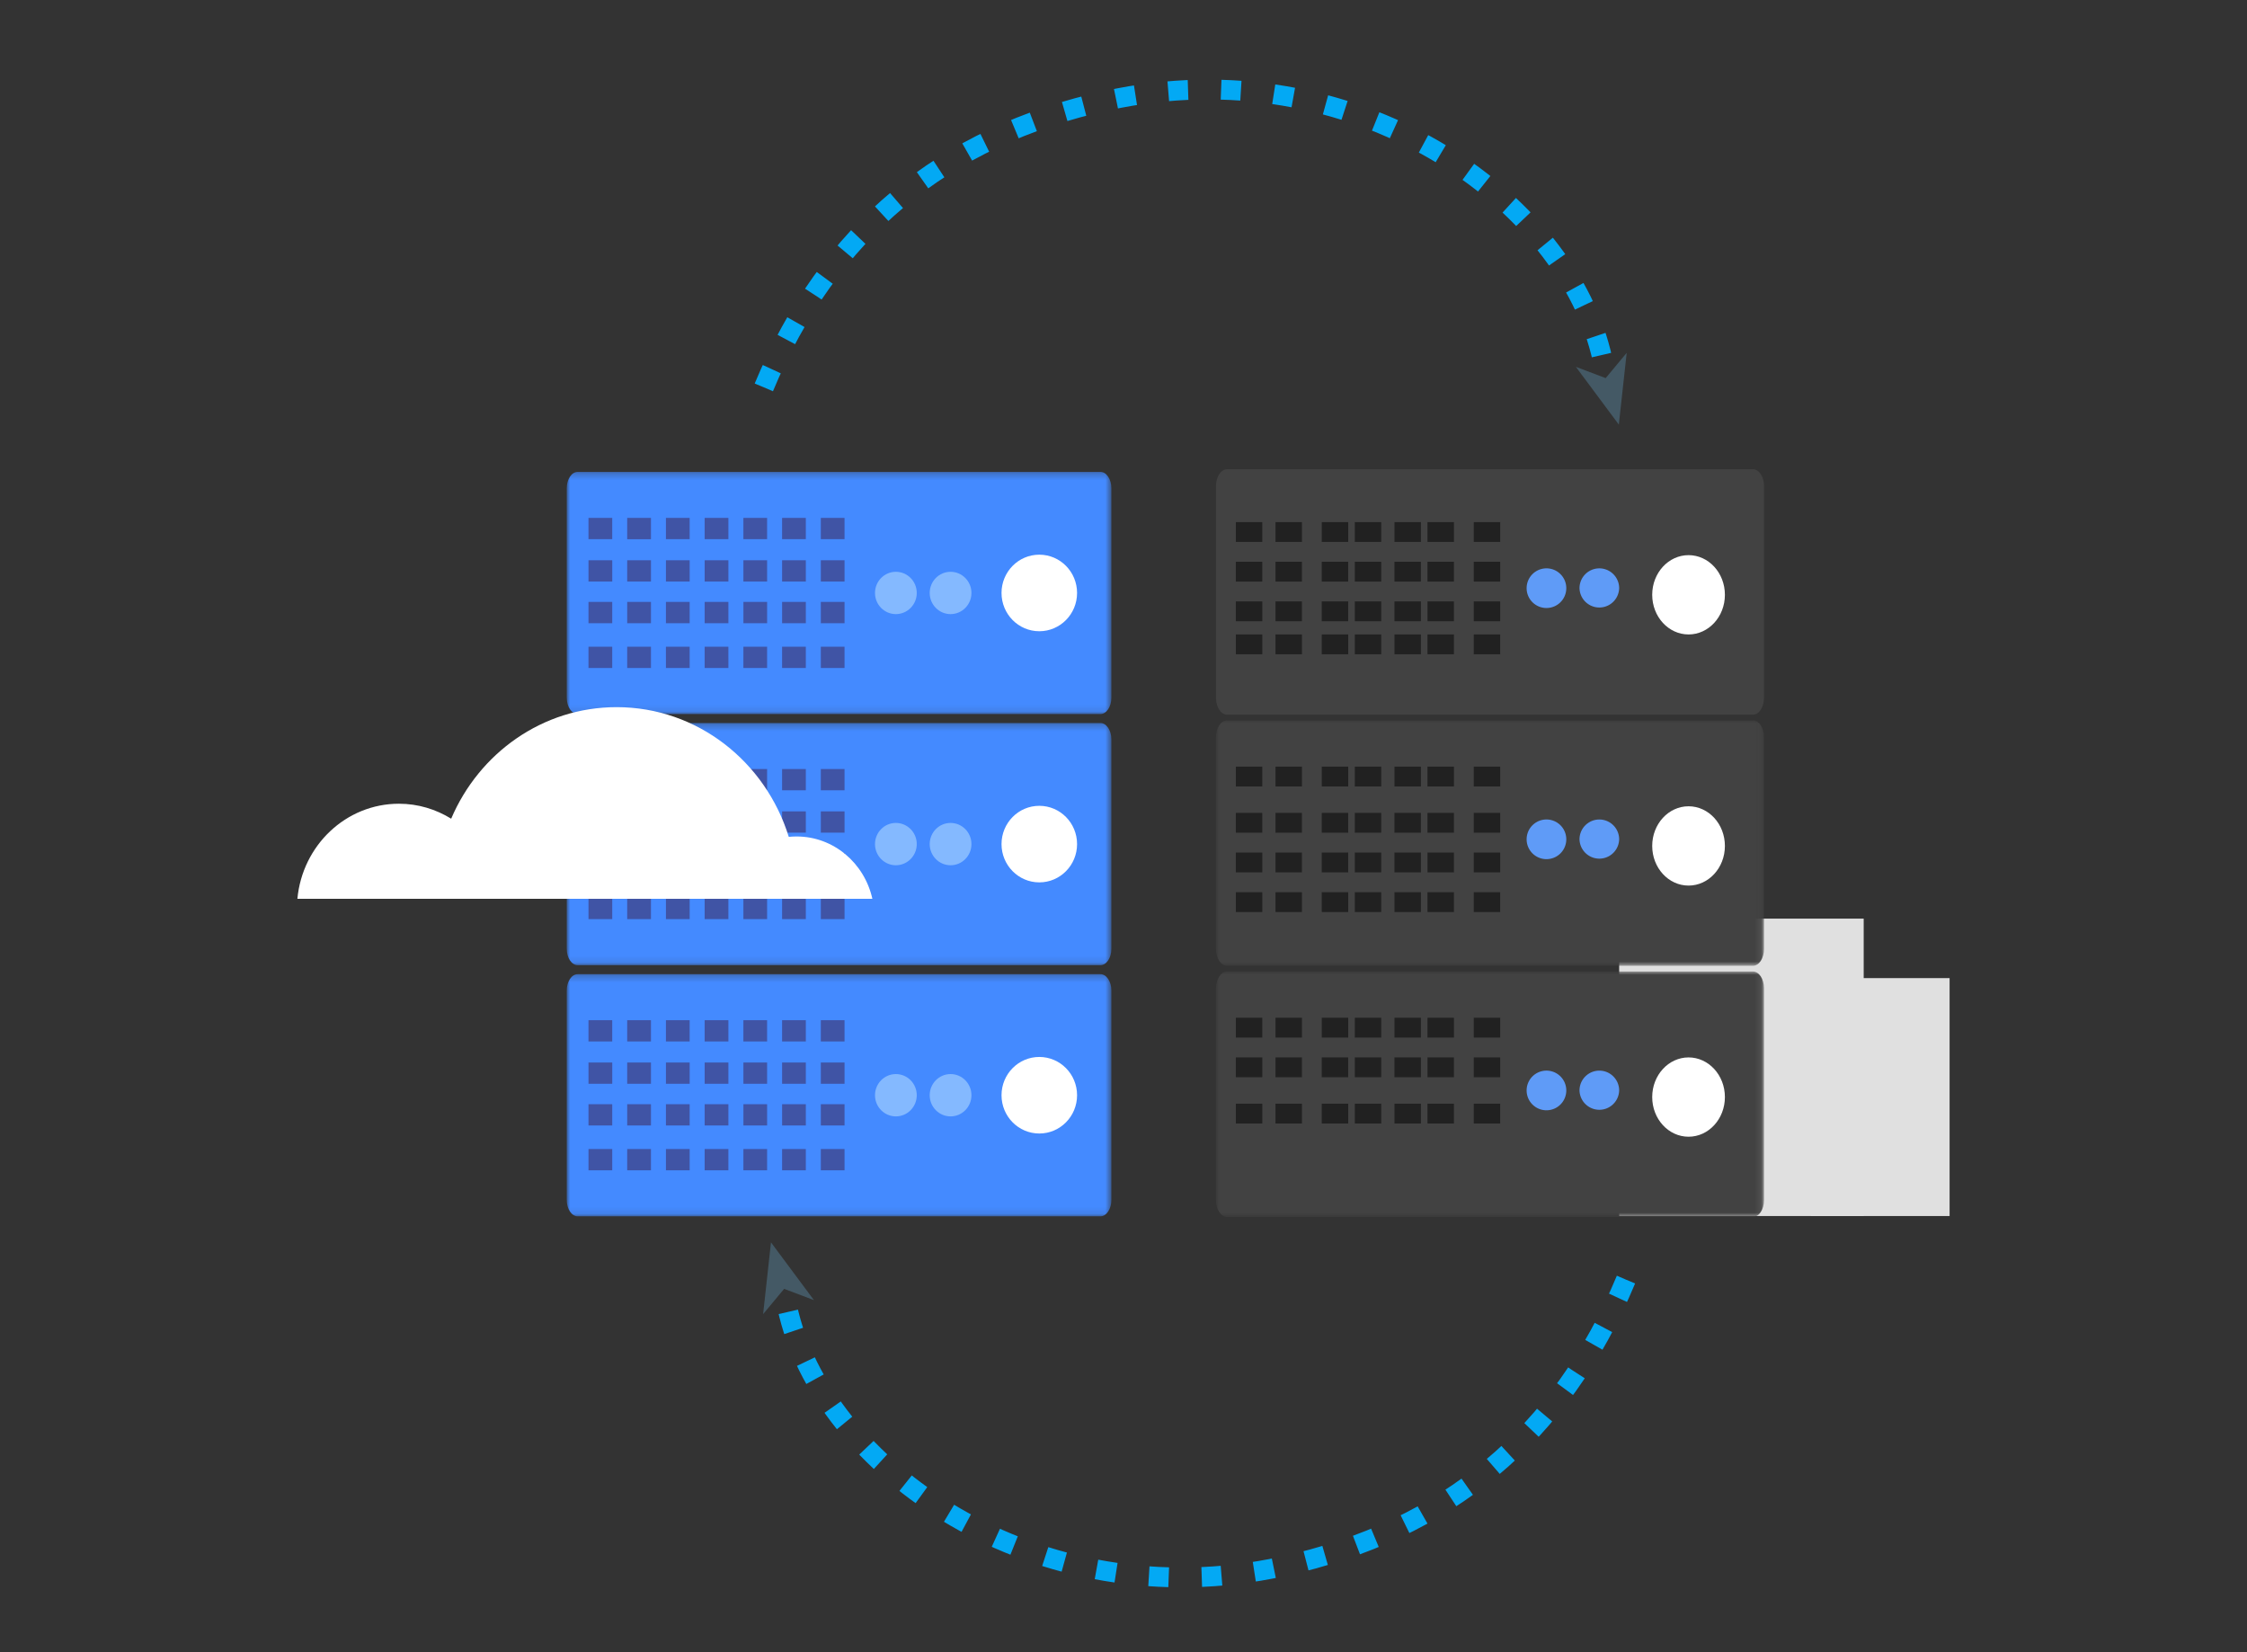 <svg width="340" height="250" viewBox="0 0 340 250" xmlns="http://www.w3.org/2000/svg" xmlns:xlink="http://www.w3.org/1999/xlink"><rect x="0" y="0" width="340" height="250" fill="#333333" stroke="none"/><title>Move Freely</title><defs><path id="a" d="M82.912 37.14V0H0v37.14z"/><path id="c" d="M82.912 37.14V0H0v37.14z"/><path id="e" d="M82.412 36.896V.246H0v36.65h82.412z"/><path id="g" d="M82.412 36.896V.246H0v36.65h82.412z"/><path id="i" d="M82.412 36.896V.246H0v36.65h82.412z"/></defs><g fill="none" fill-rule="evenodd"><path fill="#E0E0E0" d="M245 139h37v45h-37z"/><path fill="#E0E0E0" d="M274 148h21v36h-21z"/><g transform="translate(184 109)"><mask id="b" fill="#fff"><use xlink:href="#a"/></mask><path d="M82.912 34.617c0 1.393-.75 2.522-1.675 2.522H1.677C.749 37.14 0 36.01 0 34.617V2.52C0 1.126.75 0 1.677 0h79.56c.926 0 1.675 1.126 1.675 2.52v32.097z" fill="#424242" mask="url(#b)"/></g><path d="M266.912 105.617c0 1.393-.75 2.522-1.675 2.522h-79.56c-.928 0-1.677-1.129-1.677-2.522V73.52c0-1.394.75-2.52 1.677-2.52h79.56c.926 0 1.675 1.126 1.675 2.52v32.097z" fill="#424242"/><path d="M261 128c0 3.314-2.462 6-5.5 6s-5.5-2.686-5.5-6 2.462-6 5.5-6 5.5 2.686 5.5 6" fill="#FFF"/><path d="M245 127a3.001 3.001 0 0 1-6 0 3 3 0 0 1 6 0m-8 0a3 3 0 1 1-6.002-.002A3 3 0 0 1 237 127" fill="#5F9BF7"/><path fill="#212121" d="M187 119h4v-3h-4zm6 0h4v-3h-4zm7 0h4v-3h-4zm5 0h4v-3h-4zm6 0h4v-3h-4zm5 0h4v-3h-4zm7 0h4v-3h-4zm-36 19h4v-3h-4zm6 0h4v-3h-4zm7 0h4v-3h-4zm5 0h4v-3h-4zm6 0h4v-3h-4zm5 0h4v-3h-4zm7 0h4v-3h-4zm-36-6h4v-3h-4zm6 0h4v-3h-4zm7 0h4v-3h-4zm5 0h4v-3h-4zm6 0h4v-3h-4zm5 0h4v-3h-4zm7 0h4v-3h-4zm-36-6h4v-3h-4zm6 0h4v-3h-4zm7 0h4v-3h-4zm5 0h4v-3h-4zm6 0h4v-3h-4zm5 0h4v-3h-4zm7 0h4v-3h-4z"/><path d="M261 90c0 3.314-2.462 6-5.5 6s-5.5-2.686-5.5-6 2.462-6 5.5-6 5.5 2.686 5.5 6" fill="#FFF"/><path d="M245 89a3.001 3.001 0 0 1-6 0 3 3 0 0 1 6 0m-8 0a3 3 0 1 1-6.002-.002A3 3 0 0 1 237 89" fill="#5F9BF7"/><path fill="#212121" d="M187 82h4v-3h-4zm6 0h4v-3h-4zm7 0h4v-3h-4zm5 0h4v-3h-4zm6 0h4v-3h-4zm5 0h4v-3h-4zm7 0h4v-3h-4zm-36 17h4v-3h-4zm6 0h4v-3h-4zm7 0h4v-3h-4zm5 0h4v-3h-4zm6 0h4v-3h-4zm5 0h4v-3h-4zm7 0h4v-3h-4zm-36-5h4v-3h-4zm6 0h4v-3h-4zm7 0h4v-3h-4zm5 0h4v-3h-4zm6 0h4v-3h-4zm5 0h4v-3h-4zm7 0h4v-3h-4zm-36-6h4v-3h-4zm6 0h4v-3h-4zm7 0h4v-3h-4zm5 0h4v-3h-4zm6 0h4v-3h-4zm5 0h4v-3h-4zm7 0h4v-3h-4z"/><g transform="translate(184 147)"><mask id="d" fill="#fff"><use xlink:href="#c"/></mask><path d="M82.912 34.617c0 1.393-.75 2.522-1.675 2.522H1.677C.749 37.14 0 36.01 0 34.617V2.52C0 1.126.75 0 1.677 0h79.56c.926 0 1.675 1.126 1.675 2.52v32.097z" fill="#424242" mask="url(#d)"/></g><path d="M261 166c0 3.314-2.462 6-5.5 6s-5.5-2.686-5.5-6 2.462-6 5.5-6 5.5 2.686 5.5 6" fill="#FFF"/><path d="M245 165a3.001 3.001 0 0 1-6 0 3 3 0 0 1 6 0m-8 0a3 3 0 1 1-6.002-.002A3 3 0 0 1 237 165" fill="#5F9BF7"/><path fill="#212121" d="M187 157h4v-3h-4zm6 0h4v-3h-4zm7 0h4v-3h-4zm5 0h4v-3h-4zm6 0h4v-3h-4zm5 0h4v-3h-4zm7 0h4v-3h-4zm-36 13h4v-3h-4zm6 0h4v-3h-4zm7 0h4v-3h-4zm5 0h4v-3h-4zm6 0h4v-3h-4zm5 0h4v-3h-4zm7 0h4v-3h-4zm-36-7h4v-3h-4zm6 0h4v-3h-4zm7 0h4v-3h-4zm5 0h4v-3h-4zm6 0h4v-3h-4zm5 0h4v-3h-4zm7 0h4v-3h-4z"/><g transform="translate(85.754 71.152)"><mask id="f" fill="#fff"><use xlink:href="#e"/></mask><path d="M82.413 34.407c0 1.375-.745 2.489-1.665 2.489H1.667C.745 36.896 0 35.782 0 34.407V2.732C0 1.357.745.246 1.667.246h79.081c.92 0 1.665 1.111 1.665 2.486v31.675z" fill="#448AFF" mask="url(#f)"/></g><path d="M162.975 89.722c0 3.2-2.558 5.792-5.715 5.792s-5.716-2.593-5.716-5.792c0-3.2 2.56-5.792 5.716-5.792 3.157 0 5.715 2.593 5.715 5.792" fill="#FFF"/><path d="M146.992 89.722c0 1.768-1.415 3.202-3.16 3.202-1.741 0-3.156-1.434-3.156-3.202s1.415-3.202 3.156-3.202c1.745 0 3.16 1.434 3.16 3.202m-8.274 0c0 1.768-1.415 3.202-3.162 3.202-1.742 0-3.157-1.434-3.157-3.202s1.415-3.202 3.157-3.202c1.747 0 3.162 1.434 3.162 3.202" fill="#84B9FF"/><path fill="#4054A5" d="M89.046 81.584h3.592v-3.218h-3.592zm5.857.003h3.594v-3.221h-3.594zm5.86-.003h3.591v-3.218h-3.591zm5.859 0h3.591v-3.218h-3.591zm5.862 0h3.589v-3.218h-3.589zm5.856 0h3.592v-3.218h-3.592zm5.86 0h3.589v-3.218H124.2zm-35.154 19.494h3.592V97.86h-3.592zm5.857 0h3.594V97.86h-3.594zm5.86 0h3.591V97.86h-3.591zm5.859 0h3.591V97.86h-3.591zm5.862 0h3.589V97.86h-3.589zm5.856 0h3.592V97.86h-3.592zm5.86 0h3.589V97.86H124.2zm-35.154-6.779h3.592v-3.222h-3.592zm5.857 0h3.594v-3.222h-3.594zm5.86 0h3.591v-3.222h-3.591zm5.859 0h3.591v-3.222h-3.591zm5.862 0h3.589v-3.222h-3.589zm5.856 0h3.592v-3.222h-3.592zm5.86 0h3.589v-3.222H124.2zm-35.154-6.311h3.592v-3.219h-3.592zm5.857 0h3.594v-3.219h-3.594zm5.86 0h3.591v-3.219h-3.591zm5.859 0h3.591v-3.219h-3.591zm5.862 0h3.589v-3.219h-3.589zm5.856 0h3.592v-3.219h-3.592zm5.86 0h3.589v-3.219H124.2z"/><g transform="translate(85.754 109.152)"><mask id="h" fill="#fff"><use xlink:href="#g"/></mask><path d="M82.413 34.407c0 1.375-.745 2.489-1.665 2.489H1.667C.745 36.896 0 35.782 0 34.407V2.732C0 1.357.745.246 1.667.246h79.081c.92 0 1.665 1.111 1.665 2.486v31.675z" fill="#448AFF" mask="url(#h)"/></g><path d="M162.975 127.722c0 3.2-2.558 5.792-5.715 5.792s-5.716-2.593-5.716-5.792c0-3.2 2.56-5.792 5.716-5.792 3.157 0 5.715 2.593 5.715 5.792" fill="#FFF"/><path d="M146.992 127.722c0 1.768-1.415 3.202-3.16 3.202-1.741 0-3.156-1.434-3.156-3.202s1.415-3.202 3.156-3.202c1.745 0 3.16 1.434 3.16 3.202m-8.274 0c0 1.768-1.415 3.202-3.162 3.202-1.742 0-3.157-1.434-3.157-3.202s1.415-3.202 3.157-3.202c1.747 0 3.162 1.434 3.162 3.202" fill="#84B9FF"/><path fill="#4054A5" d="M89.046 119.584h3.592v-3.218h-3.592zm5.857.003h3.594v-3.221h-3.594zm5.86-.003h3.591v-3.218h-3.591zm5.859 0h3.591v-3.218h-3.591zm5.862 0h3.589v-3.218h-3.589zm5.856 0h3.592v-3.218h-3.592zm5.86 0h3.589v-3.218H124.2zm-35.154 19.494h3.592v-3.218h-3.592zm5.857 0h3.594v-3.218h-3.594zm5.86 0h3.591v-3.218h-3.591zm5.859 0h3.591v-3.218h-3.591zm5.862 0h3.589v-3.218h-3.589zm5.856 0h3.592v-3.218h-3.592zm5.86 0h3.589v-3.218H124.2zm-35.154-6.779h3.592v-3.222h-3.592zm5.857 0h3.594v-3.222h-3.594zm5.86 0h3.591v-3.222h-3.591zm5.859 0h3.591v-3.222h-3.591zm5.862 0h3.589v-3.222h-3.589zm5.856 0h3.592v-3.222h-3.592zm5.86 0h3.589v-3.222H124.2zm-35.154-6.311h3.592v-3.219h-3.592zm5.857 0h3.594v-3.219h-3.594zm5.86 0h3.591v-3.219h-3.591zm5.859 0h3.591v-3.219h-3.591zm5.862 0h3.589v-3.219h-3.589zm5.856 0h3.592v-3.219h-3.592zm5.86 0h3.589v-3.219H124.2z"/><g transform="translate(85.754 147.152)"><mask id="j" fill="#fff"><use xlink:href="#i"/></mask><path d="M82.413 34.407c0 1.375-.745 2.489-1.665 2.489H1.667C.745 36.896 0 35.782 0 34.407V2.732C0 1.357.745.246 1.667.246h79.081c.92 0 1.665 1.111 1.665 2.486v31.675z" fill="#448AFF" mask="url(#j)"/></g><path d="M162.975 165.722c0 3.2-2.558 5.792-5.715 5.792s-5.716-2.593-5.716-5.792c0-3.2 2.56-5.792 5.716-5.792 3.157 0 5.715 2.593 5.715 5.792" fill="#FFF"/><path d="M146.992 165.722c0 1.768-1.415 3.202-3.16 3.202-1.741 0-3.156-1.434-3.156-3.202s1.415-3.202 3.156-3.202c1.745 0 3.16 1.434 3.16 3.202m-8.274 0c0 1.768-1.415 3.202-3.162 3.202-1.742 0-3.157-1.434-3.157-3.202s1.415-3.202 3.157-3.202c1.747 0 3.162 1.434 3.162 3.202" fill="#84B9FF"/><path fill="#4054A5" d="M89.046 157.584h3.592v-3.218h-3.592zm5.857.003h3.594v-3.221h-3.594zm5.86-.003h3.591v-3.218h-3.591zm5.859 0h3.591v-3.218h-3.591zm5.862 0h3.589v-3.218h-3.589zm5.856 0h3.592v-3.218h-3.592zm5.86 0h3.589v-3.218H124.2zm-35.154 19.494h3.592v-3.218h-3.592zm5.857 0h3.594v-3.218h-3.594zm5.86 0h3.591v-3.218h-3.591zm5.859 0h3.591v-3.218h-3.591zm5.862 0h3.589v-3.218h-3.589zm5.856 0h3.592v-3.218h-3.592zm5.86 0h3.589v-3.218H124.2zm-35.154-6.779h3.592v-3.222h-3.592zm5.857 0h3.594v-3.222h-3.594zm5.86 0h3.591v-3.222h-3.591zm5.859 0h3.591v-3.222h-3.591zm5.862 0h3.589v-3.222h-3.589zm5.856 0h3.592v-3.222h-3.592zm5.86 0h3.589v-3.222H124.2zm-35.154-6.311h3.592v-3.219h-3.592zm5.857 0h3.594v-3.219h-3.594zm5.86 0h3.591v-3.219h-3.591zm5.859 0h3.591v-3.219h-3.591zm5.862 0h3.589v-3.219h-3.589zm5.856 0h3.592v-3.219h-3.592zm5.86 0h3.589v-3.219H124.2z"/><path d="M132 136c-1.195-5.402-5.873-9.432-11.473-9.432-.397 0-.789.022-1.176.058C115.84 115.246 105.511 107 93.304 107c-11.195 0-20.809 6.948-25.034 16.878-2.317-1.426-5.011-2.264-7.903-2.264-8.03 0-14.618 6.314-15.367 14.386h87z" fill="#FFF"/><g><path fill="#445965" d="M238.45 55.507l4.51 1.706 3.18-3.825-1.19 10.86z"/><path d="M115.58 58.608c9.787-23.514 27.117-37.982 51.99-43.404 37.31-8.133 69.78 15.07 74.926 39.28" stroke="#03A9F4" stroke-width="3" stroke-dasharray="3,5"/></g><g><path fill="#445965" d="M123.159 196.725l-4.51-1.706-3.18 3.825 1.19-10.86z"/><path d="M246.028 193.624c-9.787 23.514-27.117 37.982-51.99 43.404-37.31 8.133-69.78-15.07-74.926-39.28" stroke="#03A9F4" stroke-width="3" stroke-dasharray="3,5"/></g></g></svg>